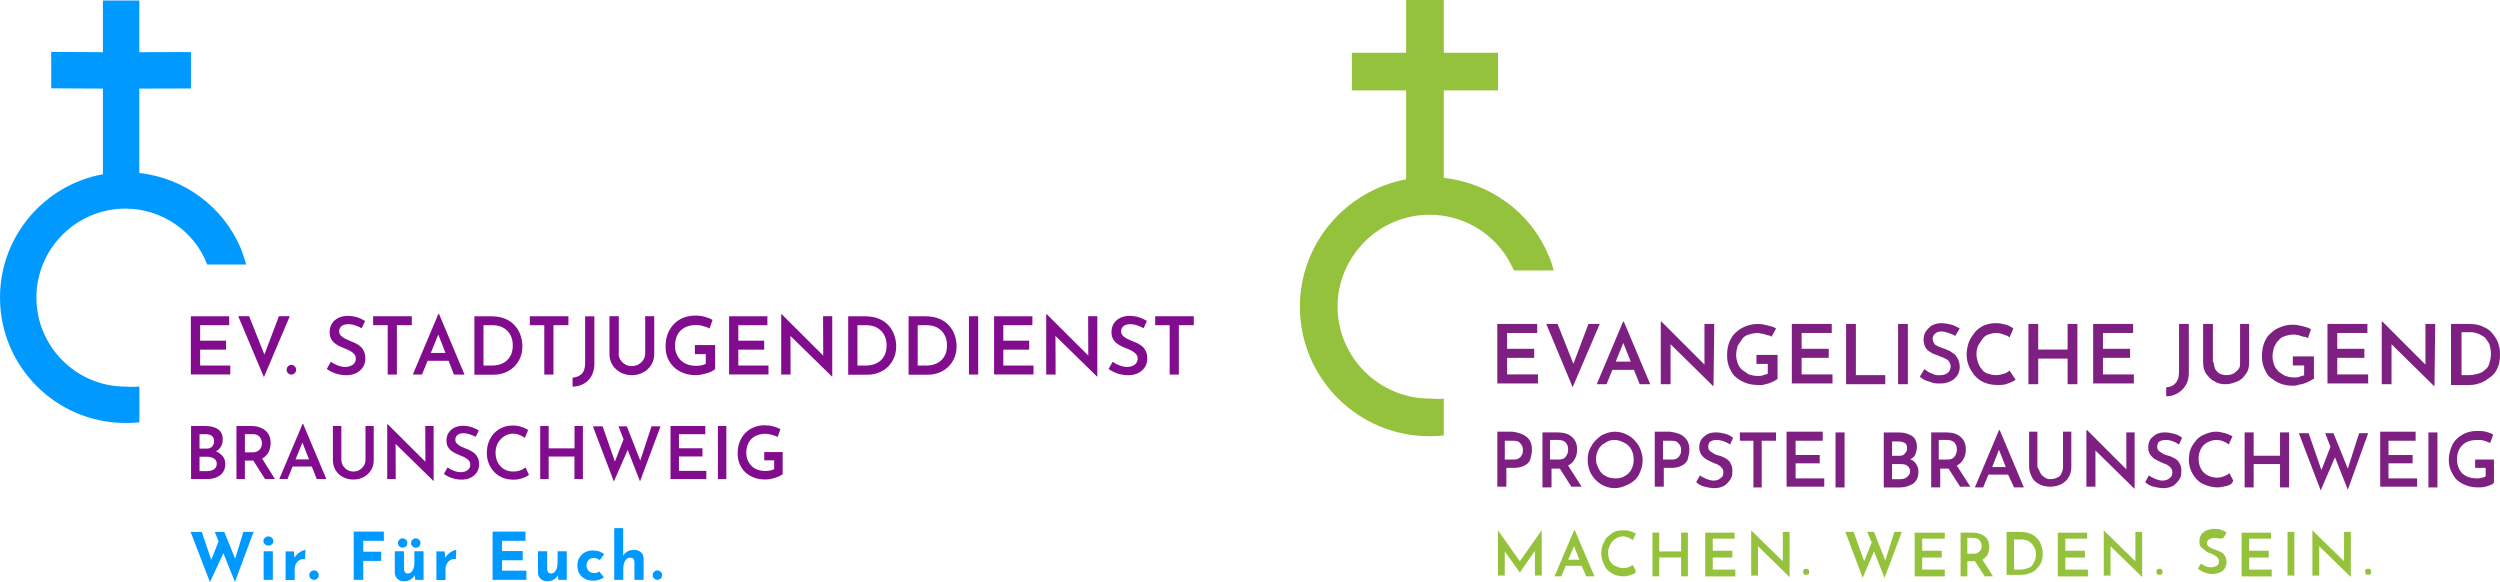 <?xml version="1.0" encoding="UTF-8"?>
<svg xmlns="http://www.w3.org/2000/svg" id="b" viewBox="0 0 835.44 194.51">
  <g id="c">
    <g>
      <g id="d">
        <g>
          <path d="M63.79,105.68h12.8v2.99h-9.71v5.18h8.64v2.99h-8.64v5.31h10.08v2.99h-13.19v-19.47h.02Z" fill="#820c8e"></path>
          <path d="M83.26,105.68l6.08,15.28-1.78-.37,5.65-14.92h3.63l-8.64,20.37-8.59-20.37h3.65Z" fill="#820c8e"></path>
          <path d="M96.28,122.38c.32-.32,.71-.46,1.1-.46,.37,0,.73,.15,1.07,.46,.34,.32,.51,.71,.51,1.17,0,.51-.17,.9-.51,1.19-.34,.29-.68,.44-1.07,.44-.41,0-.78-.15-1.1-.44s-.49-.68-.49-1.19,.17-.88,.49-1.17Z" fill="#820c8e"></path>
          <path d="M120.86,109.67c-.68-.37-1.41-.68-2.19-.95s-1.51-.39-2.24-.39c-.95,0-1.7,.22-2.26,.63-.56,.44-.83,1.02-.83,1.78,0,.54,.19,1,.56,1.41,.39,.41,.88,.75,1.46,1.05,.61,.29,1.24,.58,1.9,.85,.58,.22,1.17,.46,1.73,.75s1.07,.66,1.56,1.07c.46,.41,.83,.95,1.12,1.61s.41,1.44,.41,2.34c0,1.05-.24,1.97-.75,2.8s-1.24,1.51-2.21,2.02-2.14,.75-3.48,.75c-.8,0-1.61-.1-2.36-.27-.78-.17-1.51-.41-2.19-.73-.68-.29-1.31-.66-1.9-1.1l1.39-2.41c.41,.32,.9,.61,1.46,.88,.54,.27,1.12,.49,1.68,.63,.58,.17,1.12,.24,1.65,.24s1.07-.1,1.63-.29c.56-.19,1.02-.49,1.36-.9,.37-.41,.54-.97,.54-1.65,0-.56-.17-1.02-.49-1.41s-.73-.73-1.24-1.02-1.05-.56-1.65-.78c-.58-.24-1.19-.49-1.83-.78s-1.22-.63-1.75-1.05-.97-.92-1.29-1.53-.49-1.34-.49-2.21c0-1.07,.24-2,.71-2.8s1.17-1.41,2.04-1.9c.9-.46,1.9-.71,3.04-.75,1.36,0,2.53,.17,3.48,.49s1.83,.73,2.58,1.22l-1.14,2.41Z" fill="#820c8e"></path>
          <path d="M124.7,105.68h12.92v2.99h-4.99v16.5h-3.07v-16.5h-4.87v-2.99Z" fill="#820c8e"></path>
          <path d="M137.94,125.18l8.57-20.3h.19l8.54,20.3h-3.53l-6.04-15.43,2.24-1.48-6.89,16.89h-3.09v.02Zm5.43-7.23h6.57l1.07,2.63h-8.59l.95-2.63Z" fill="#820c8e"></path>
          <path d="M158.53,125.18v-19.49h5.48c1.92,0,3.55,.29,4.89,.88,1.36,.58,2.43,1.36,3.26,2.34s1.44,2.04,1.83,3.24c.39,1.19,.58,2.39,.58,3.58,0,1.46-.24,2.77-.78,3.94-.51,1.17-1.22,2.17-2.09,2.99-.88,.83-1.92,1.46-3.07,1.9-1.17,.44-2.39,.66-3.65,.66h-6.45v-.02Zm3.09-3.02h2.73c1.05,0,2-.15,2.85-.44s1.61-.73,2.21-1.29c.61-.56,1.1-1.27,1.44-2.09s.51-1.78,.51-2.87c0-1.22-.19-2.26-.61-3.12-.39-.88-.92-1.58-1.56-2.12-.66-.54-1.34-.95-2.12-1.19-.75-.24-1.51-.37-2.26-.37h-3.24v13.48h.05Z" fill="#820c8e"></path>
          <path d="M177.05,105.68h12.9v2.99h-4.99v16.5h-3.07v-16.5h-4.84v-2.99Z" fill="#820c8e"></path>
          <path d="M198.64,121.43c0,1.61-.32,2.99-.95,4.14-.63,1.14-1.48,2.04-2.58,2.65s-2.36,.95-3.77,1v-3.02c1.22-.07,2.21-.49,3.02-1.24,.78-.75,1.17-1.95,1.17-3.6v-15.65h3.09v15.72h.02Z" fill="#820c8e"></path>
          <path d="M206.72,118.14c0,.78,.19,1.46,.61,2.09,.39,.63,.92,1.14,1.58,1.53s1.39,.58,2.19,.58c.85,0,1.61-.19,2.29-.58,.68-.39,1.22-.9,1.61-1.53,.39-.63,.61-1.34,.61-2.09v-12.48h3.02v12.53c0,1.44-.34,2.68-1,3.77-.68,1.07-1.58,1.92-2.73,2.51-1.14,.61-2.41,.9-3.77,.9s-2.63-.29-3.77-.9c-1.12-.61-2.02-1.44-2.7-2.51s-1-2.34-1-3.77v-12.53h3.12v12.48h-.05Z" fill="#820c8e"></path>
          <path d="M238.96,123.38c-.29,.24-.66,.46-1.12,.71s-1,.46-1.61,.63c-.61,.19-1.24,.34-1.87,.46-.63,.12-1.22,.19-1.78,.19-1.58,0-2.99-.24-4.23-.73-1.24-.49-2.31-1.14-3.19-2s-1.56-1.85-2.04-2.99-.71-2.43-.71-3.82c0-1.68,.27-3.16,.8-4.45s1.27-2.39,2.17-3.26c.9-.88,1.97-1.56,3.16-2,1.19-.44,2.46-.66,3.77-.66,1.17,0,2.24,.12,3.24,.41,1,.27,1.85,.61,2.58,1.02l-1.02,2.9c-.34-.22-.75-.41-1.29-.58-.51-.17-1.05-.32-1.61-.44s-1.05-.17-1.51-.17c-1.1,0-2.09,.15-2.97,.46-.88,.32-1.63,.78-2.26,1.39s-1.1,1.34-1.41,2.21c-.32,.88-.49,1.85-.49,2.92s.17,1.95,.54,2.75c.37,.83,.83,1.53,1.44,2.12,.61,.58,1.34,1.05,2.21,1.34,.88,.32,1.83,.46,2.87,.46,.61,0,1.19-.05,1.75-.17s1.05-.27,1.46-.51v-3.24h-3.63v-3.02h6.77v8.06h-.02Z" fill="#820c8e"></path>
          <path d="M243.64,105.68h12.8v2.99h-9.71v5.18h8.64v2.99h-8.64v5.31h10.08v2.99h-13.17s0-19.47,0-19.47Z" fill="#820c8e"></path>
          <path d="M278.05,125.86l-14.82-14.5,.92,.37,.05,13.43h-3.14v-20.15h.17l14.55,14.5-.68-.22-.05-13.63h3.07v20.18h-.07v.02Z" fill="#820c8e"></path>
          <path d="M283.45,125.18v-19.49h5.48c1.9,0,3.53,.29,4.89,.88s2.43,1.36,3.26,2.34,1.44,2.04,1.83,3.24c.39,1.19,.58,2.39,.58,3.58,0,1.46-.27,2.77-.78,3.94s-1.22,2.17-2.09,2.99-1.9,1.46-3.07,1.9-2.39,.66-3.65,.66h-6.45v-.02Zm3.09-3.02h2.73c1.05,0,2-.15,2.85-.44,.85-.29,1.61-.73,2.21-1.29,.61-.56,1.1-1.27,1.44-2.09s.51-1.78,.51-2.87c0-1.22-.19-2.26-.61-3.12-.39-.88-.92-1.58-1.56-2.12-.66-.54-1.34-.95-2.12-1.19s-1.51-.37-2.26-.37h-3.19v13.48Z" fill="#820c8e"></path>
          <path d="M303.63,125.18v-19.49h5.48c1.9,0,3.53,.29,4.89,.88s2.43,1.36,3.26,2.34,1.44,2.04,1.83,3.24c.39,1.19,.58,2.39,.58,3.58,0,1.46-.27,2.77-.78,3.94s-1.22,2.17-2.09,2.99-1.9,1.46-3.07,1.9-2.39,.66-3.65,.66h-6.45v-.02Zm3.09-3.02h2.73c1.05,0,2-.15,2.85-.44,.85-.29,1.61-.73,2.21-1.29,.61-.56,1.1-1.27,1.44-2.09s.51-1.78,.51-2.87c0-1.22-.19-2.26-.61-3.12-.39-.88-.92-1.58-1.56-2.12-.66-.54-1.34-.95-2.12-1.19s-1.51-.37-2.26-.37h-3.24v13.48h.05Z" fill="#820c8e"></path>
          <path d="M323.8,105.68h3.09v19.49h-3.09v-19.49Z" fill="#820c8e"></path>
          <path d="M332.2,105.68h12.8v2.99h-9.71v5.18h8.64v2.99h-8.64v5.31h10.08v2.99h-13.17v-19.47h0Z" fill="#820c8e"></path>
          <path d="M366.61,125.86l-14.82-14.5,.92,.37,.05,13.43h-3.14v-20.15h.19l14.55,14.5-.68-.22-.05-13.63h3.07v20.18h-.1v.02Z" fill="#820c8e"></path>
          <path d="M382.16,109.67c-.68-.37-1.41-.68-2.19-.95-.78-.27-1.51-.39-2.24-.39-.95,0-1.7,.22-2.26,.63-.56,.44-.83,1.02-.83,1.78,0,.54,.19,1,.56,1.41s.88,.75,1.46,1.05,1.24,.58,1.9,.85c.58,.22,1.17,.46,1.73,.75s1.1,.66,1.56,1.07c.46,.41,.83,.95,1.12,1.61,.27,.66,.41,1.44,.41,2.34,0,1.05-.24,1.97-.75,2.8s-1.24,1.51-2.21,2.02-2.14,.75-3.48,.75c-.8,0-1.61-.1-2.39-.27-.78-.17-1.51-.41-2.19-.73-.68-.29-1.31-.66-1.9-1.1l1.39-2.41c.41,.32,.9,.61,1.46,.88,.56,.27,1.12,.49,1.68,.63,.58,.17,1.12,.24,1.65,.24s1.07-.1,1.63-.29,1.02-.49,1.36-.9c.34-.41,.54-.97,.54-1.65,0-.56-.17-1.02-.49-1.41-.32-.39-.73-.73-1.24-1.02s-1.05-.56-1.65-.78c-.58-.24-1.19-.49-1.83-.78s-1.22-.63-1.75-1.05-.97-.92-1.29-1.53-.49-1.34-.49-2.21c0-1.07,.24-2,.71-2.8s1.17-1.41,2.04-1.9c.9-.46,1.9-.71,3.04-.75,1.36,0,2.53,.17,3.48,.49,.97,.34,1.83,.73,2.58,1.22l-1.12,2.41Z" fill="#820c8e"></path>
          <path d="M386.01,105.68h12.92v2.99h-4.99v16.5h-3.07v-16.5h-4.84v-2.99h-.02Z" fill="#820c8e"></path>
        </g>
        <g>
          <path d="M68.65,142.36c1.78,0,3.19,.37,4.23,1.1s1.56,1.85,1.56,3.36c0,1-.24,1.87-.71,2.58-.46,.71-1.1,1.24-1.92,1.63-.8,.39-1.75,.58-2.85,.58l-.41-1.48c1.29,.02,2.43,.22,3.43,.61s1.8,.95,2.41,1.68,.9,1.58,.9,2.58c0,.9-.17,1.68-.51,2.34s-.78,1.17-1.34,1.56c-.56,.41-1.19,.71-1.92,.9-.71,.19-1.44,.29-2.19,.29h-5.48v-17.72s4.79,0,4.79,0Zm.46,7.54c.83,0,1.46-.24,1.85-.75,.39-.49,.58-1.07,.58-1.75,0-.78-.24-1.36-.75-1.73-.51-.39-1.17-.58-2.02-.58h-2.09v4.82s2.43,0,2.43,0Zm.1,7.54c.58,0,1.12-.1,1.61-.27s.88-.44,1.17-.8,.44-.8,.44-1.36c0-.61-.17-1.1-.51-1.44s-.75-.58-1.29-.73c-.51-.15-1.05-.22-1.61-.22h-2.34v4.82s2.53,0,2.53,0Z" fill="#820c8e"></path>
          <path d="M84.01,142.36c.97,0,1.85,.12,2.63,.39s1.48,.63,2.04,1.12,1,1.07,1.31,1.75c.29,.71,.46,1.51,.46,2.43,0,.71-.1,1.39-.32,2.09s-.56,1.34-1.02,1.9c-.49,.56-1.1,1.02-1.87,1.36s-1.73,.51-2.85,.51h-2.56v6.16h-2.82v-17.72h4.99Zm.34,8.81c.61,0,1.12-.1,1.53-.29,.41-.19,.75-.44,1-.75s.41-.63,.51-1c.1-.34,.15-.68,.15-1,0-.29-.05-.61-.15-.95s-.27-.68-.49-1.02-.56-.58-.95-.8c-.41-.19-.9-.29-1.51-.29h-2.6v6.08h2.51v.02Zm3.04,1.73l4.48,7.18h-3.29l-4.55-7.11,3.36-.07Z" fill="#820c8e"></path>
          <path d="M93.33,160.08l7.79-18.45h.17l7.76,18.45h-3.21l-5.5-14.02,2.02-1.34-6.28,15.36s-2.75,0-2.75,0Zm4.92-6.57h5.99l.97,2.39h-7.81l.85-2.39Z" fill="#820c8e"></path>
          <path d="M114.09,153.7c0,.71,.17,1.34,.54,1.92s.83,1.05,1.44,1.41,1.27,.54,2,.54c.78,0,1.46-.17,2.07-.54s1.1-.83,1.46-1.41,.54-1.22,.54-1.92v-11.34h2.75v11.39c0,1.29-.29,2.43-.92,3.41s-1.44,1.75-2.48,2.29-2.19,.8-3.43,.8-2.39-.27-3.43-.8-1.85-1.31-2.46-2.29-.92-2.12-.92-3.41v-11.39h2.82v11.34h.05Z" fill="#820c8e"></path>
          <path d="M144.83,160.71l-13.48-13.19,.85,.34,.05,12.22h-2.85v-18.33h.15l13.24,13.19-.63-.19-.05-12.39h2.8v18.35s-.07,0-.07,0Z" fill="#820c8e"></path>
          <path d="M158.97,145.99c-.63-.34-1.29-.63-2-.85-.71-.24-1.39-.37-2.02-.37-.88,0-1.56,.19-2.04,.58-.49,.39-.75,.92-.75,1.61,0,.49,.17,.92,.51,1.27,.34,.37,.8,.68,1.34,.95s1.12,.51,1.73,.75c.54,.19,1.05,.41,1.56,.71s.97,.58,1.41,.97c.41,.39,.75,.88,1.02,1.46s.37,1.31,.37,2.14c0,.95-.22,1.8-.68,2.53-.46,.75-1.12,1.36-2.02,1.83-.88,.46-1.95,.71-3.16,.71-.73,0-1.46-.07-2.17-.24s-1.36-.39-2-.66-1.22-.61-1.73-1l1.24-2.19c.39,.29,.83,.56,1.31,.8,.49,.24,1,.44,1.53,.58,.51,.15,1.02,.22,1.51,.22s.97-.07,1.48-.24,.92-.44,1.24-.8c.32-.37,.49-.88,.49-1.51,0-.51-.15-.92-.44-1.29-.29-.34-.66-.66-1.12-.92s-.95-.51-1.51-.71c-.54-.22-1.1-.44-1.65-.71-.58-.27-1.12-.58-1.61-.95-.49-.39-.88-.85-1.17-1.41s-.44-1.22-.44-2.02c0-.97,.22-1.83,.66-2.53,.44-.73,1.05-1.29,1.87-1.73,.8-.41,1.73-.66,2.75-.68,1.24,0,2.29,.15,3.16,.46,.88,.29,1.65,.66,2.36,1.12l-1.05,2.12Z" fill="#820c8e"></path>
          <path d="M176.78,158.69c-.24,.19-.61,.41-1.12,.68-.51,.24-1.12,.46-1.83,.66-.71,.19-1.48,.27-2.34,.27-1.36-.02-2.58-.27-3.67-.73-1.1-.49-2.02-1.12-2.77-1.95-.75-.83-1.34-1.75-1.75-2.82s-.61-2.21-.61-3.43c0-1.31,.19-2.53,.63-3.65,.41-1.12,1.02-2.09,1.78-2.92,.78-.83,1.68-1.46,2.75-1.92s2.21-.68,3.5-.68c1.1,0,2.07,.15,2.94,.46,.88,.29,1.61,.63,2.21,1.02l-1.12,2.65c-.44-.34-1.02-.66-1.68-.95-.68-.29-1.44-.46-2.29-.46-.78,0-1.51,.17-2.21,.49s-1.31,.75-1.85,1.34c-.54,.58-.97,1.24-1.29,2.02s-.46,1.61-.46,2.46c0,.9,.15,1.75,.41,2.53,.29,.78,.68,1.46,1.22,2.04s1.14,1,1.87,1.31c.73,.32,1.53,.46,2.46,.46s1.7-.15,2.41-.41c.68-.29,1.24-.61,1.65-.97l1.14,2.51Z" fill="#820c8e"></path>
          <path d="M194.79,142.36v17.72h-2.82v-7.52h-8.62v7.52h-2.82v-17.72h2.82v7.47h8.64v-7.47h2.8Z" fill="#820c8e"></path>
          <path d="M198.13,142.46h3.26l4.36,12.56-.49-.19,3.38-8.71,1.29,3.85-4.79,10.93-7.01-18.42Zm8.54,0h2.8l4.82,12.29-.56-.1,3.99-12.19h3.02l-6.86,18.4-7.2-18.4Z" fill="#820c8e"></path>
          <path d="M224.07,142.36h11.63v2.73h-8.81v4.72h7.86v2.73h-7.86v4.82h9.15v2.73h-11.97v-17.72Z" fill="#820c8e"></path>
          <path d="M239.91,142.36h2.82v17.72h-2.82v-17.72Z" fill="#820c8e"></path>
          <path d="M261.55,158.45c-.27,.22-.61,.41-1.02,.63s-.92,.41-1.46,.58c-.56,.17-1.12,.32-1.7,.41-.58,.12-1.12,.17-1.61,.17-1.44,0-2.7-.22-3.85-.66-1.12-.44-2.09-1.05-2.9-1.8-.8-.78-1.41-1.68-1.85-2.73s-.66-2.21-.66-3.48c0-1.53,.24-2.87,.73-4.04s1.14-2.17,1.97-2.97,1.78-1.41,2.87-1.83,2.24-.61,3.43-.61c1.07,0,2.04,.12,2.94,.37s1.68,.56,2.36,.92l-.95,2.63c-.32-.19-.71-.37-1.17-.51s-.95-.29-1.46-.39-.95-.17-1.36-.17c-1,0-1.9,.15-2.7,.44s-1.48,.71-2.04,1.24c-.56,.56-1,1.22-1.29,2.02s-.44,1.68-.44,2.65,.17,1.75,.49,2.51,.75,1.39,1.31,1.92,1.22,.95,2.02,1.22c.78,.29,1.65,.41,2.6,.41,.54,0,1.07-.05,1.58-.15s.95-.24,1.31-.46v-2.94h-3.31v-2.75h6.16v7.35h-.02Z" fill="#820c8e"></path>
        </g>
        <path d="M46.56,57.81V29.61l17.25-.05v-12.17l-17.25,.05V.18h-12.17V17.44l-17.28-.1v12.17l17.28,.1v28.62C14.87,61.78,0,78.89,0,99.43c0,23.12,18.81,41.91,41.91,41.91,0,0,2.58,.05,4.67-.24v-11.93c-1.14,.22-4.67,.02-4.67,.02-16.4,0-29.74-13.34-29.74-29.74s13.34-29.74,29.74-29.74c11.9,0,23.05,7.35,27.33,18.69h13.02c-1.02-3.55-1.83-5.5-1.83-5.5-6.01-13.99-19.01-23.46-33.88-25.09Z" fill="#09f"></path>
        <g>
          <path d="M63.71,177.77h3.72l3.43,10.12-.51-.22,2.99-7.47,1.46,4.36-4.65,9.95-6.45-16.74Zm8.08,0h3.16l3.97,9.78-.56-.1,2.97-9.71h3.41l-6.23,16.72-6.72-16.7Z" fill="#09f"></path>
          <path d="M88.03,180.81c0-.46,.17-.83,.54-1.12s.73-.44,1.14-.44,.78,.15,1.12,.44,.51,.66,.51,1.12-.17,.83-.51,1.12-.71,.41-1.12,.41-.8-.15-1.14-.41c-.34-.29-.54-.66-.54-1.12Zm.07,3.41h3.07v9.56h-3.07v-9.56Z" fill="#09f"></path>
          <path d="M98.18,184.22l.29,2.63-.07-.39c.27-.56,.66-1.05,1.14-1.46s.95-.71,1.44-.92,.83-.32,1.1-.32l-.15,3.07c-.71-.1-1.34,.02-1.85,.34s-.9,.75-1.19,1.27-.41,1.07-.41,1.63v3.75h-3.04v-9.56h2.75v-.02Z" fill="#09f"></path>
          <path d="M103.87,191.06c.32-.32,.68-.46,1.1-.46,.37,0,.71,.15,1.05,.46s.49,.68,.49,1.14c0,.49-.17,.88-.49,1.14s-.68,.44-1.05,.44c-.39,0-.75-.15-1.1-.44s-.49-.66-.49-1.14c-.02-.46,.15-.83,.49-1.14Z" fill="#09f"></path>
          <path d="M118.2,177.65h10.08v3.07h-6.89v3.65h5.99v3.07h-5.99v6.33h-3.19v-16.11Z" fill="#09f"></path>
          <path d="M135.02,194.25c-.85,0-1.58-.27-2.17-.8s-.9-1.22-.92-2.07v-7.16h3.07v6.01c.02,.41,.15,.75,.32,1.02,.19,.24,.51,.39,.97,.39s.85-.15,1.17-.46,.58-.73,.75-1.27c.19-.54,.27-1.14,.27-1.8v-3.89h3.07v9.56h-2.77l-.24-1.75,.05,.19c-.22,.39-.49,.75-.83,1.05-.34,.32-.73,.54-1.19,.71-.46,.17-.97,.27-1.53,.27Zm-1.53-13.92c.32-.29,.68-.44,1.1-.44,.37,0,.71,.15,1.05,.44,.32,.29,.49,.68,.49,1.14s-.17,.85-.49,1.14c-.34,.29-.68,.44-1.05,.44-.39,0-.75-.15-1.1-.44s-.49-.68-.49-1.14,.17-.85,.49-1.14Zm4.38,0c.32-.29,.68-.44,1.1-.44,.37,0,.71,.15,1.05,.44s.49,.68,.49,1.14-.17,.85-.49,1.14-.68,.44-1.05,.44c-.39,0-.75-.15-1.1-.44s-.49-.68-.49-1.14c0-.46,.17-.85,.49-1.14Z" fill="#09f"></path>
          <path d="M148.58,184.22l.29,2.63-.07-.39c.27-.56,.66-1.05,1.14-1.46s.95-.71,1.44-.92c.46-.22,.83-.32,1.1-.32l-.15,3.07c-.71-.1-1.34,.02-1.85,.34s-.9,.75-1.19,1.27c-.27,.54-.41,1.07-.41,1.63v3.75h-3.04v-9.56h2.75v-.02Z" fill="#09f"></path>
          <path d="M164.61,177.65h11v3.07h-7.84v3.43h6.91v3.07h-6.91v3.48h8.13v3.07h-11.29v-16.11Z" fill="#09f"></path>
          <path d="M182.87,194.25c-.85,0-1.58-.27-2.17-.8s-.9-1.22-.92-2.07v-7.16h3.07v6.01c.02,.41,.15,.75,.32,1.02,.19,.24,.51,.39,.97,.39s.85-.15,1.17-.46,.58-.73,.75-1.27c.19-.54,.27-1.14,.27-1.8v-3.89h3.07v9.56h-2.77l-.24-1.75,.05,.19c-.22,.39-.49,.75-.83,1.05-.34,.32-.73,.54-1.19,.71-.44,.17-.95,.27-1.53,.27Z" fill="#09f"></path>
          <path d="M201.8,192.93c-.41,.34-.95,.61-1.58,.8s-1.27,.32-1.87,.32c-1.1,0-2.04-.19-2.85-.61s-1.44-.97-1.87-1.73-.68-1.65-.68-2.73,.24-1.97,.73-2.73c.49-.75,1.12-1.31,1.9-1.73,.78-.39,1.61-.58,2.46-.58s1.61,.12,2.24,.34c.63,.24,1.17,.54,1.63,.92l-1.48,1.97c-.19-.17-.49-.32-.85-.49s-.78-.24-1.27-.24c-.41,0-.8,.1-1.17,.32-.34,.22-.63,.51-.83,.9s-.32,.83-.32,1.31,.1,.9,.32,1.29c.22,.39,.51,.71,.9,.92s.85,.34,1.36,.34c.34,0,.66-.05,.92-.15s.54-.22,.73-.41l1.58,1.95Z" fill="#09f"></path>
          <path d="M205.26,193.78v-17.28h2.99v9.64l-.02-.37c.34-.61,.8-1.1,1.41-1.46s1.36-.56,2.26-.56,1.65,.27,2.26,.8,.92,1.22,.92,2.07v7.16h-3.07v-6.01c-.02-.41-.12-.75-.34-1.02-.22-.24-.56-.39-1.07-.39-.46,0-.88,.15-1.22,.46-.34,.32-.61,.73-.8,1.24-.19,.54-.29,1.12-.29,1.83v3.89h-3.04Z" fill="#09f"></path>
          <path d="M218.62,191.06c.32-.32,.68-.46,1.1-.46,.37,0,.71,.15,1.05,.46s.49,.68,.49,1.14c0,.49-.17,.88-.49,1.14s-.68,.44-1.05,.44c-.39,0-.75-.15-1.1-.44s-.49-.66-.49-1.14c-.02-.46,.15-.83,.49-1.14Z" fill="#09f"></path>
        </g>
      </g>
      <g id="e">
        <g>
          <path d="M500.36,108.25h13.34v3.02h-10.07v5.29h9.06v3.02h-9.06v5.54h10.32v3.02h-13.59s0-19.89,0-19.89Z" fill="#7d2082"></path>
          <path d="M520.5,108.25l6.29,15.86-1.76-.5,5.79-15.36h3.78l-9.06,21.15-8.81-21.15h3.78Z" fill="#7d2082"></path>
          <path d="M533.59,128.39l8.81-20.9h.25l8.81,20.9h-3.52l-6.29-15.86,2.27-1.51-7.05,17.37h-3.27Zm5.79-7.55h6.8l1.01,2.77h-8.81l1.01-2.77Z" fill="#7d2082"></path>
          <path d="M572.61,129.15l-15.36-15.11,1.01,.5v13.85h-3.27v-20.9h.25l15.11,15.11-.76-.25v-14.1h3.27l-.25,20.9h0Z" fill="#7d2082"></path>
          <path d="M594.01,126.63c-.25,.25-.76,.5-1.26,.76-.5,.25-1.01,.5-1.76,.76-.76,.25-1.26,.25-2.01,.5h-1.51c-1.51,0-3.02-.25-4.28-.76-1.26-.5-2.52-1.26-3.27-2.01-1.01-.76-1.51-2.01-2.01-3.02-.5-1.26-.76-2.52-.76-4.03,0-1.76,.25-3.27,.76-4.53,.5-1.26,1.26-2.52,2.27-3.27,1.01-1.01,2.01-1.51,3.27-2.01,1.26-.5,2.52-.76,4.03-.76,1.26,0,2.27,.25,3.27,.5s2.01,.5,2.77,1.01l-1.51,2.77c-.25-.25-.76-.5-1.26-.5-.5-.25-1.01-.25-1.76-.5-.5,0-1.01-.25-1.51-.25-1.26,0-2.27,.25-3.02,.5-1.01,.25-1.76,.76-2.27,1.51s-1.01,1.51-1.51,2.27c-.25,1.01-.5,2.01-.5,3.02s.25,2.01,.5,2.77c.25,.76,.76,1.51,1.51,2.27,.76,.5,1.51,1.01,2.27,1.51,1.01,.25,1.76,.5,3.02,.5,.5,0,1.26,0,1.76-.25s1.01-.25,1.51-.5v-3.27h-3.78v-3.02h7.05v8.06Z" fill="#7d2082"></path>
          <path d="M598.79,108.25h13.34v3.02h-10.07v5.29h9.06v3.02h-9.06v5.54h10.32v3.02h-13.59v-19.89Z" fill="#7d2082"></path>
          <path d="M616.92,108.25h3.27v17.12h9.82v3.02h-13.09s0-20.14,0-20.14Z" fill="#7d2082"></path>
          <path d="M634.29,108.25h3.27v20.14h-3.27v-20.14Z" fill="#7d2082"></path>
          <path d="M653.42,112.28c-.76-.5-1.51-.76-2.27-1.01s-1.51-.5-2.27-.5c-1.01,0-1.76,.25-2.27,.76s-.76,1.01-.76,1.76c0,.5,.25,1.01,.5,1.51s1.01,.76,1.51,1.01,1.26,.5,2.01,.76c.5,.25,1.26,.5,1.76,.76s1.01,.76,1.51,1.01c.5,.5,.76,1.01,1.26,1.76,.25,.76,.5,1.51,.5,2.52s-.25,2.01-.76,2.77-1.26,1.51-2.27,2.01-2.27,.76-3.52,.76c-.76,0-1.76,0-2.52-.25s-1.51-.5-2.27-.76c-.76-.25-1.26-.76-2.01-1.26l1.51-2.52c.5,.25,1.01,.76,1.51,1.01s1.26,.5,1.76,.76c.5,.25,1.26,.25,1.76,.25s1.01,0,1.76-.25,1.01-.5,1.51-1.01c.25-.5,.5-1.01,.5-1.76,0-.5-.25-1.01-.5-1.51s-.76-.76-1.26-1.01-1.01-.5-1.76-.76c-.5-.25-1.26-.5-2.01-.76s-1.26-.76-1.76-1.01-1.01-1.01-1.26-1.51-.5-1.51-.5-2.27c0-1.01,.25-2.01,.76-2.77s1.26-1.51,2.01-2.01c1.01-.5,2.01-.76,3.02-.76,1.51,0,2.52,.25,3.52,.5s1.76,.76,2.77,1.26l-1.51,2.52Z" fill="#7d2082"></path>
          <path d="M673.56,126.88c-.25,.25-.76,.5-1.26,.76-.5,.25-1.26,.5-2.01,.76-.76,.25-1.76,.25-2.77,.25-1.51,0-3.02-.25-4.28-.76-1.26-.5-2.27-1.26-3.27-2.27-.76-1.01-1.51-2.01-2.01-3.27-.5-1.26-.76-2.52-.76-3.78,0-1.51,.25-2.77,.76-4.28,.5-1.26,1.26-2.27,2.01-3.27s2.01-1.76,3.02-2.27c1.26-.5,2.52-.76,4.03-.76,1.26,0,2.27,.25,3.27,.5s1.76,.76,2.52,1.26l-1.26,3.02c-.5-.5-1.26-.76-2.01-1.01s-1.51-.5-2.52-.5c-.76,0-1.76,.25-2.52,.5s-1.51,.76-2.01,1.51c-.5,.76-1.01,1.51-1.51,2.27-.25,.76-.5,1.76-.5,2.77s.25,2.01,.5,2.77,.76,1.76,1.26,2.27c.5,.76,1.26,1.26,2.01,1.51s1.76,.5,2.77,.5,2.01-.25,2.77-.5c.76-.25,1.51-.76,1.76-1.01l2.01,3.02Z" fill="#7d2082"></path>
          <path d="M694.21,108.25v20.14h-3.27v-8.56h-9.82v8.56h-3.27v-20.14h3.27v8.56h9.82v-8.56h3.27Z" fill="#7d2082"></path>
          <path d="M699.49,108.25h13.34v3.02h-10.07v5.29h9.06v3.02h-9.06v5.54h10.32v3.02h-13.59v-19.89h0Z" fill="#7d2082"></path>
          <path d="M731.46,124.37c0,1.76-.25,3.02-1.01,4.28-.76,1.26-1.51,2.01-2.77,2.77-1.26,.76-2.52,1.01-3.78,1.01v-3.02c1.26,0,2.27-.5,3.02-1.26s1.26-2.01,1.26-3.78v-16.11h3.27v16.11Z" fill="#7d2082"></path>
          <path d="M739.77,121.09c0,.76,.25,1.51,.5,2.27,.5,.76,1.01,1.26,1.51,1.51s1.51,.5,2.27,.5,1.76-.25,2.27-.5,1.26-1.01,1.76-1.51c.5-.76,.5-1.26,.5-2.27v-12.84h3.02v12.84c0,1.51-.25,2.77-1.01,3.78-.76,1.01-1.51,2.01-2.77,2.52s-2.52,1.01-4.03,1.01-2.77-.25-3.78-1.01c-1.26-.5-2.01-1.51-2.77-2.52s-1.01-2.52-1.01-3.78v-12.84h3.27v12.84h.25Z" fill="#7d2082"></path>
          <path d="M773,126.63c-.25,.25-.76,.5-1.26,.76-.5,.25-1.01,.5-1.76,.76-.5,.25-1.26,.25-2.01,.5s-1.26,.25-1.76,.25c-1.51,0-3.02-.25-4.28-.76-1.26-.5-2.27-1.26-3.27-2.01s-1.51-2.01-2.01-3.02c-.5-1.26-.76-2.52-.76-4.03,0-1.76,.25-3.27,.76-4.53s1.26-2.52,2.27-3.27c1.01-1.01,2.01-1.51,3.27-2.01,1.26-.5,2.52-.76,4.03-.76,1.26,0,2.27,.25,3.27,.5,1.01,.25,2.01,.5,2.77,1.01l-1.01,3.02c-.25-.25-.76-.5-1.26-.5s-1.01-.25-1.76-.5c-.5,0-1.01-.25-1.51-.25-1.26,0-2.27,.25-3.02,.5-1.01,.25-1.76,.76-2.27,1.51-.76,.5-1.01,1.51-1.51,2.27-.25,1.01-.5,2.01-.5,3.02s.25,2.01,.5,2.77c.25,.76,.76,1.51,1.51,2.27,.5,.5,1.51,1.01,2.27,1.51,1.01,.25,1.76,.5,3.02,.5,.5,0,1.26,0,1.76-.25s1.01-.25,1.51-.5v-3.27h-3.78v-3.02h7.05v7.55h-.25Z" fill="#7d2082"></path>
          <path d="M777.79,108.25h13.34v3.02h-10.07v5.29h9.06v3.02h-9.06v5.54h10.32v3.02h-13.59v-19.89h0Z" fill="#7d2082"></path>
          <path d="M813.54,129.15l-15.36-15.11,1.01,.5v13.85h-3.27v-20.9h.25l15.11,15.11-.76-.25v-14.1h3.27l-.25,20.9h0Z" fill="#7d2082"></path>
          <path d="M819.07,128.39v-20.14h5.79c2.01,0,3.78,.25,5.04,1.01,1.51,.5,2.52,1.51,3.27,2.52s1.51,2.01,1.76,3.27c.5,1.26,.5,2.52,.5,3.78,0,1.51-.25,2.77-.76,4.03s-1.26,2.27-2.27,3.02c-1.01,.76-2.01,1.51-3.27,2.01-1.26,.5-2.52,.76-3.78,.76h-6.29v-.25Zm3.27-3.02h2.77c1.01,0,2.01-.25,3.02-.5s1.76-.76,2.27-1.26c.76-.5,1.26-1.26,1.51-2.27s.5-1.76,.5-3.02-.25-2.27-.5-3.27c-.5-1.01-1.01-1.51-1.51-2.27-.76-.5-1.51-1.01-2.27-1.26-.76-.25-1.51-.5-2.27-.5h-3.27v14.35h-.25Z" fill="#7d2082"></path>
        </g>
        <g>
          <path d="M510.18,146.02c1.26,1.01,1.76,2.52,1.76,4.28,0,1.01-.25,2.01-.5,3.02s-1.01,1.76-2.01,2.27c-1.01,.5-2.01,.76-3.52,.76h-2.52v6.29h-3.02v-18.38h5.04c2.01,.25,3.52,.76,4.78,1.76Zm-2.52,7.05c.5-.25,.76-.76,1.01-1.26,.25-.5,.25-1.01,.25-1.51,0-.76-.25-1.51-.76-2.01-.5-.76-1.26-1.01-2.52-1.01h-2.77v6.29h2.52c1.01,0,1.76,0,2.27-.5Z" fill="#7d2082"></path>
          <path d="M525.28,162.88l-4.03-6.29h-2.77v6.29h-3.02v-18.38h5.04c2.01,0,3.78,.5,4.78,1.51,1.26,1.01,1.76,2.52,1.76,4.28,0,1.01-.25,2.27-.76,3.02-.5,1.01-1.26,1.76-2.27,2.27l4.53,7.05h-3.27v.25Zm-7.05-9.31h2.52c1.26,0,2.01-.25,2.52-1.01s.76-1.26,.76-2.27c0-.5,0-1.01-.25-1.51s-.5-1.01-1.01-1.26-1.01-.5-2.01-.5h-2.77v6.55h.25Z" fill="#7d2082"></path>
          <path d="M531.83,149.04c.76-1.51,2.01-2.52,3.27-3.52,1.51-.76,3.02-1.26,4.53-1.26,1.76,0,3.27,.5,4.53,1.26,1.51,.76,2.52,2.01,3.52,3.52,.76,1.51,1.26,3.02,1.26,4.78s-.5,3.27-1.26,4.78-2.01,2.52-3.52,3.27-3.02,1.26-4.53,1.26c-1.76,0-3.27-.5-4.53-1.26s-2.52-2.01-3.27-3.27-1.26-3.02-1.26-4.78,.25-3.27,1.26-4.78Zm2.52,7.8c.5,1.01,1.26,1.76,2.27,2.27,1.01,.5,2.01,.76,3.27,.76s2.27-.25,3.02-.76c1.01-.5,1.76-1.26,2.27-2.27,.5-1.01,.76-2.01,.76-3.27s-.25-2.27-.76-3.27c-.5-1.01-1.26-1.76-2.27-2.27-1.01-.5-2.01-1.01-3.27-1.01s-2.27,.25-3.27,1.01c-1.01,.5-1.76,1.26-2.27,2.27s-.76,2.01-.76,3.27,.5,2.27,1.01,3.27Z" fill="#7d2082"></path>
          <path d="M562.79,146.02c1.26,1.01,1.76,2.52,1.76,4.28,0,1.01-.25,2.01-.5,3.02s-1.01,1.76-2.01,2.27c-1.01,.5-2.01,.76-3.52,.76h-2.52v6.29h-3.02v-18.38h5.04c2.01,.25,3.78,.76,4.78,1.76Zm-2.27,7.05c.5-.25,.76-.76,1.01-1.26s.25-1.01,.25-1.51c0-.76-.25-1.51-.76-2.01-.5-.76-1.26-1.01-2.52-1.01h-2.77v6.29h2.52c1.01,0,1.76,0,2.27-.5Z" fill="#7d2082"></path>
          <path d="M573.62,147.02c-1.01,0-1.51,.25-2.01,.5s-.76,1.01-.76,1.76,.25,1.26,1.01,1.76,1.51,1.01,2.77,1.26c1.01,.25,1.76,.76,2.27,1.01,.76,.5,1.26,1.01,1.51,1.76,.5,.76,.5,1.51,.5,2.77,0,1.01-.25,1.76-.76,2.52s-1.26,1.51-2.01,2.01c-1.01,.5-2.01,.76-3.27,.76-1.01,0-2.27-.25-3.27-.5s-2.01-.76-2.77-1.51l1.26-2.27c.5,.5,1.26,.76,2.27,1.26,.76,.25,1.51,.5,2.27,.5s1.76-.25,2.27-.76c.76-.5,1.01-1.01,1.01-2.01,0-.76-.25-1.26-.76-1.76-.5-.5-1.26-1.01-2.27-1.26-1.01-.5-1.76-.76-2.52-1.26-.76-.25-1.26-1.01-1.76-1.51-.5-.76-.76-1.51-.76-2.52,0-1.51,.5-2.77,1.51-3.52,1.01-1.01,2.27-1.51,4.03-1.51,1.26,0,2.27,.25,3.27,.5s1.76,.76,2.52,1.26l-1.01,2.27c-2.01-1.26-3.52-1.51-4.53-1.51Z" fill="#7d2082"></path>
          <path d="M593.5,144.51v2.77h-4.78v15.61h-2.77v-15.61h-4.53v-2.77h12.08Z" fill="#7d2082"></path>
          <path d="M609.11,144.51v2.77h-9.06v4.78h8.06v2.77h-8.06v5.04h9.57v2.77h-12.59v-18.38h12.08v.25Z" fill="#7d2082"></path>
          <path d="M616.41,144.51v18.38h-3.02v-18.38h3.02Z" fill="#7d2082"></path>
          <path d="M640.33,155.08c.5,.76,.76,1.51,.76,2.52,0,1.76-.5,3.02-1.76,4.03-1.26,.76-2.77,1.26-4.28,1.26h-5.54v-18.38h5.04c2.01,0,3.27,.5,4.53,1.26,1.01,.76,1.51,2.01,1.51,3.52,0,1.01-.25,1.76-.5,2.52s-1.01,1.26-1.76,1.76c.76,0,1.51,.76,2.01,1.51Zm-8.06-2.77h2.52c.76,0,1.51-.25,1.76-.76,.5-.5,.76-1.01,.76-1.76s-.25-1.51-.76-1.76-1.26-.5-2.01-.5h-2.27v4.78Zm5.04,7.05c.5-.5,1.01-1.01,1.01-1.76s-.25-1.51-1.01-2.01-1.51-.5-2.52-.5h-2.52v5.04h2.52c1.26,0,2.01-.25,2.52-.76Z" fill="#7d2082"></path>
          <path d="M655.18,162.88l-4.03-6.29h-2.77v6.29h-3.02v-18.38h5.04c2.01,0,3.78,.5,4.78,1.51,1.26,1.01,1.76,2.52,1.76,4.28,0,1.01-.25,2.27-.76,3.02-.5,1.01-1.26,1.76-2.27,2.27l4.53,7.05h-3.27v.25Zm-7.05-9.31h2.52c1.26,0,2.01-.25,2.52-1.01s.76-1.26,.76-2.27c0-.5,0-1.01-.25-1.51s-.5-1.01-1.01-1.26-1.01-.5-2.01-.5h-2.77v6.55h.25Z" fill="#7d2082"></path>
          <path d="M671.04,158.6h-6.55l-1.76,4.28h-2.77l8.06-19.13h.25l8.06,19.13h-3.27l-2.01-4.28Zm-.76-2.52l-2.27-5.79-2.27,5.79h4.53Z" fill="#7d2082"></path>
          <path d="M681.87,158.1c.25,.5,.76,1.01,1.51,1.51s1.26,.5,2.01,.5,1.51-.25,2.01-.5c.76-.25,1.26-.76,1.51-1.51,.25-.5,.5-1.26,.5-2.01v-11.83h2.77v11.83c0,1.26-.25,2.52-1.01,3.52-.5,1.01-1.51,1.76-2.52,2.27-1.01,.5-2.27,.76-3.52,.76s-2.52-.25-3.52-.76-2.01-1.26-2.52-2.27-1.01-2.27-1.01-3.52v-11.83h2.77v11.83c.5,.76,.76,1.51,1.01,2.01Z" fill="#7d2082"></path>
          <path d="M713.34,144.51v18.88h0l-13.09-12.84v12.08h-3.02v-18.88h.25l13.09,13.09v-12.34s2.77,0,2.77,0Z" fill="#7d2082"></path>
          <path d="M723.66,147.02c-1.01,0-1.51,.25-2.01,.5s-.76,1.01-.76,1.76,.25,1.26,1.01,1.76,1.51,1.01,2.77,1.26c1.01,.25,1.76,.76,2.27,1.01,.76,.5,1.26,1.01,1.51,1.76,.5,.76,.5,1.51,.5,2.77,0,1.01-.25,1.76-.76,2.52s-1.26,1.51-2.01,2.01c-1.01,.5-2.01,.76-3.27,.76-1.01,0-2.27-.25-3.27-.5-1.01-.25-2.01-.76-2.77-1.51l1.26-2.27c.5,.5,1.26,.76,2.27,1.26,.76,.25,1.51,.5,2.27,.5s1.76-.25,2.27-.76c.76-.5,1.01-1.01,1.01-2.01,0-.76-.25-1.26-.76-1.76s-1.26-1.01-2.27-1.26c-1.01-.5-1.76-.76-2.52-1.26-.76-.25-1.26-1.01-1.76-1.51-.5-.76-.76-1.51-.76-2.52,0-1.51,.5-2.77,1.51-3.52,1.01-1.01,2.27-1.51,4.03-1.51,1.26,0,2.27,.25,3.27,.5,1.01,.25,1.76,.76,2.52,1.26l-1.01,2.27c-2.01-1.26-3.27-1.51-4.53-1.51Z" fill="#7d2082"></path>
          <path d="M744.05,162.38c-1.01,.25-2.01,.5-3.02,.5-1.76,0-3.52-.5-5.04-1.26s-2.52-2.01-3.27-3.27-1.26-3.02-1.26-4.53c0-1.76,.25-3.52,1.26-5.04s1.76-2.52,3.27-3.27,3.02-1.26,4.53-1.26c1.01,0,2.01,.25,3.02,.5s1.76,.76,2.52,1.01l-1.26,2.77c-1.26-1.01-2.77-1.51-4.03-1.51-1.01,0-2.01,.25-3.02,.76-1.01,.5-1.76,1.26-2.27,2.27s-.76,2.01-.76,3.27,.25,2.27,.76,3.27,1.26,1.76,2.27,2.27c1.01,.5,2.01,.76,3.27,.76,.76,0,1.76-.25,2.27-.5s1.26-.5,1.76-1.01l1.26,2.52c-.5,1.26-1.26,1.51-2.27,1.76Z" fill="#7d2082"></path>
          <path d="M764.95,162.88h-3.02v-7.8h-8.81v7.8h-3.02v-18.38h3.02v7.8h8.81v-7.8h3.02v18.38Z" fill="#7d2082"></path>
          <path d="M784.58,163.64l-4.28-10.83-4.78,11.08-7.3-19.13h3.27l4.28,12.34,3.02-7.8-1.76-4.53h2.77l4.78,11.83,3.78-11.83h3.02l-6.8,18.88Z" fill="#7d2082"></path>
          <path d="M807.24,144.51v2.77h-9.06v4.78h8.06v2.77h-8.06v5.04h9.57v2.77h-12.34v-18.38h11.83v.25Z" fill="#7d2082"></path>
          <path d="M814.54,144.51v18.38h-3.02v-18.38h3.02Z" fill="#7d2082"></path>
          <path d="M831.41,162.38c-1.26,.5-2.27,.5-3.52,.5-2.01,0-3.52-.5-5.04-1.26s-2.52-1.76-3.27-3.27c-.76-1.26-1.26-2.77-1.26-4.53,0-2.01,.5-3.78,1.26-5.29s2.01-2.52,3.27-3.27,3.02-1.26,4.78-1.26c1.01,0,2.01,0,3.02,.25s1.76,.5,2.52,1.01l-1.01,2.77c-.5-.25-1.26-.5-2.01-.76-.76-.25-1.51-.25-2.27-.25-2.01,0-3.78,.5-5.04,1.76s-1.76,2.77-1.76,4.78c0,1.26,.25,2.27,.76,3.27s1.26,1.76,2.27,2.27c1.01,.5,2.27,.76,3.52,.76,.5,0,1.26,0,1.76-.25,.5,0,1.01-.25,1.26-.5v-2.77h-3.52v-2.77h6.29v7.55c0,.5-1.01,1.01-2.01,1.26Z" fill="#7d2082"></path>
        </g>
        <g>
          <path d="M515.21,177.23v15.11h-2.27v-8.31l-5.04,7.3h0l-5.04-7.05v8.06h-2.27v-15.11h0l7.3,10.32,7.3-10.32h0Z" fill="#95c23d"></path>
          <path d="M528.55,189.07h-5.29l-1.51,3.52h-2.27l6.55-15.36h.25l6.55,15.36h-2.77l-1.51-3.52Zm-.76-2.01l-1.76-4.53-2.01,4.53h3.78Z" fill="#95c23d"></path>
          <path d="M545.17,192.09c-.76,.25-1.51,.5-2.52,.5-1.51,0-2.77-.25-4.03-1.01s-2.01-1.51-2.52-2.77c-.5-1.01-1.01-2.27-1.01-3.78s.25-2.77,1.01-4.03c.5-1.26,1.51-2.01,2.52-2.77s2.27-1.01,3.78-1.01c.76,0,1.76,0,2.27,.25,.76,.25,1.26,.5,2.01,.76l-1.01,2.27c-1.01-.76-2.27-1.26-3.27-1.26-.76,0-1.76,.25-2.52,.76-.76,.5-1.26,1.01-1.76,2.01s-.76,1.76-.76,2.52c0,1.01,.25,2.01,.5,2.77,.5,.76,1.01,1.51,1.76,1.76s1.51,.76,2.52,.76c.76,0,1.26,0,2.01-.25,.5-.25,1.01-.5,1.51-.76l1.01,2.01c0,.76-.76,1.01-1.51,1.26Z" fill="#95c23d"></path>
          <path d="M564.05,192.59h-2.27v-6.29h-7.3v6.29h-2.27v-14.6h2.27v6.29h7.3v-6.29h2.27v14.6Z" fill="#95c23d"></path>
          <path d="M579.66,177.74v2.27h-7.3v4.03h6.55v2.27h-6.55v4.03h7.55v2.27h-10.07v-14.6h9.82v-.25Z" fill="#95c23d"></path>
          <path d="M598.04,177.74v15.11h0l-10.57-10.32v9.82h-2.27v-15.11h0l10.57,10.32v-9.82h2.27Z" fill="#95c23d"></path>
          <path d="M602.82,190.32c.25-.25,.5-.25,.76-.25s.5,0,.76,.25,.25,.5,.25,.76,0,.76-.25,.76c-.25,.25-.5,.25-.76,.25s-.5,0-.76-.25-.25-.5-.25-1.01c0,0,0-.25,.25-.5Z" fill="#95c23d"></path>
          <path d="M629.76,193.09l-3.52-8.81-3.78,8.81-5.79-15.36h2.77l3.52,9.82,2.52-6.29-1.51-3.52h2.27l3.78,9.57,3.02-9.57h2.52l-5.79,15.36Z" fill="#95c23d"></path>
          <path d="M649.9,177.74v2.27h-7.55v4.03h6.55v2.27h-6.55v4.03h7.55v2.27h-10.07v-14.6h10.07v-.25Z" fill="#95c23d"></path>
          <path d="M663.24,192.59l-3.27-5.04h-2.52v5.04h-2.27v-14.6h4.03c1.76,0,3.02,.5,4.03,1.26s1.51,2.01,1.51,3.52c0,1.01-.25,1.76-.5,2.52-.5,.76-1.01,1.26-1.76,1.76l3.52,5.54s-2.77,0-2.77,0Zm-5.79-7.55h2.01c1.01,0,1.51-.25,2.01-.76s.76-1.01,.76-1.76c0-.25,0-.76-.25-1.26s-.5-.76-.76-1.01c-.5-.25-1.01-.5-1.51-.5h-2.27v5.29Z" fill="#95c23d"></path>
          <path d="M670.54,177.74h4.28c1.76,0,3.27,.25,4.53,1.01s2.01,1.76,2.52,2.77c.5,1.26,.76,2.27,.76,3.52,0,1.51-.25,2.77-1.01,3.78s-1.51,2.01-2.77,2.52c-1.01,.5-2.27,.76-3.52,.76h-4.78v-14.35Zm4.53,12.59c1.01,0,2.01-.25,2.77-.5s1.51-1.01,1.76-1.76c.5-.76,.76-1.76,.76-2.77,0-1.26-.25-2.01-.76-2.77s-1.01-1.26-1.76-1.76c-.76-.25-1.51-.5-2.27-.5h-2.52v10.07h2.01Z" fill="#95c23d"></path>
          <path d="M697.48,177.74v2.27h-7.3v4.03h6.55v2.27h-6.55v4.03h7.55v2.27h-10.07v-14.6h9.82v-.25Z" fill="#95c23d"></path>
          <path d="M715.86,177.74v15.11h0l-10.57-10.32v9.82h-2.27v-15.11h0l10.57,10.32v-9.82h2.27Z" fill="#95c23d"></path>
          <path d="M720.89,190.32c.25-.25,.5-.25,.76-.25s.5,0,.76,.25,.25,.5,.25,.76,0,.76-.25,.76c-.25,.25-.5,.25-.76,.25s-.5,0-.76-.25-.25-.5-.25-1.01c-.25,0,0-.25,.25-.5Z" fill="#95c23d"></path>
          <path d="M740.02,179.75c-.76,0-1.26,.25-1.76,.5s-.76,.76-.76,1.26,.25,1.01,.76,1.26,1.26,.76,2.27,1.01c.76,.25,1.26,.5,1.76,.76,.5,.25,1.01,.76,1.26,1.26s.5,1.26,.5,2.01-.25,1.51-.5,2.01c-.5,.76-1.01,1.26-1.76,1.51s-1.51,.5-2.52,.5-1.76-.25-2.52-.5-1.51-.76-2.27-1.26l1.01-1.76c.5,.25,1.01,.76,1.76,1.01s1.26,.25,1.76,.25c.76,0,1.26-.25,1.76-.5s.76-.76,.76-1.51c0-.5-.25-1.01-.76-1.51-.5-.25-1.01-.76-1.76-1.01s-1.51-.5-2.01-1.01-1.01-.76-1.51-1.26-.5-1.26-.5-2.01c0-1.26,.5-2.27,1.26-2.77,.76-.76,1.76-1.01,3.27-1.26,1.01,0,1.76,0,2.52,.25s1.51,.5,2.01,1.01l-1.01,1.76c-1.01,.5-2.01,0-3.02,0Z" fill="#95c23d"></path>
          <path d="M758.91,177.74v2.27h-7.3v4.03h6.55v2.27h-6.55v4.03h7.55v2.27h-10.07v-14.6h9.82v-.25Z" fill="#95c23d"></path>
          <path d="M766.71,177.74v14.6h-2.27v-14.6h2.27Z" fill="#95c23d"></path>
          <path d="M785.59,177.74v15.11h0l-10.57-10.32v9.82h-2.27v-15.11h0l10.57,10.32v-9.82h2.27Z" fill="#95c23d"></path>
          <path d="M790.63,190.32c.25-.25,.5-.25,.76-.25s.5,0,.76,.25,.25,.5,.25,.76,0,.76-.25,.76c-.25,.25-.5,.25-.76,.25s-.5,0-.76-.25-.25-.5-.25-1.01c-.25,0,0-.25,.25-.5Z" fill="#95c23d"></path>
        </g>
        <path d="M482.48,59.41V30.21h18.13v-12.59h-18.13V0h-12.59V17.62h-18.13v12.59h18.13v29.71c-20.14,3.78-35.5,21.4-35.5,42.55,0,23.92,19.38,43.3,43.3,43.3,0,0,2.77,0,4.78-.25v-12.34c-1.26,.25-4.78,0-4.78,0-16.87,0-30.71-13.85-30.71-30.71s13.85-30.71,30.71-30.71c12.34,0,23.41,7.3,28.2,18.63h13.34c-1.01-3.78-1.76-5.04-1.76-5.04-6.04-14.6-19.64-24.17-34.99-25.93Z" fill="#95c23d"></path>
      </g>
    </g>
  </g>
</svg>
